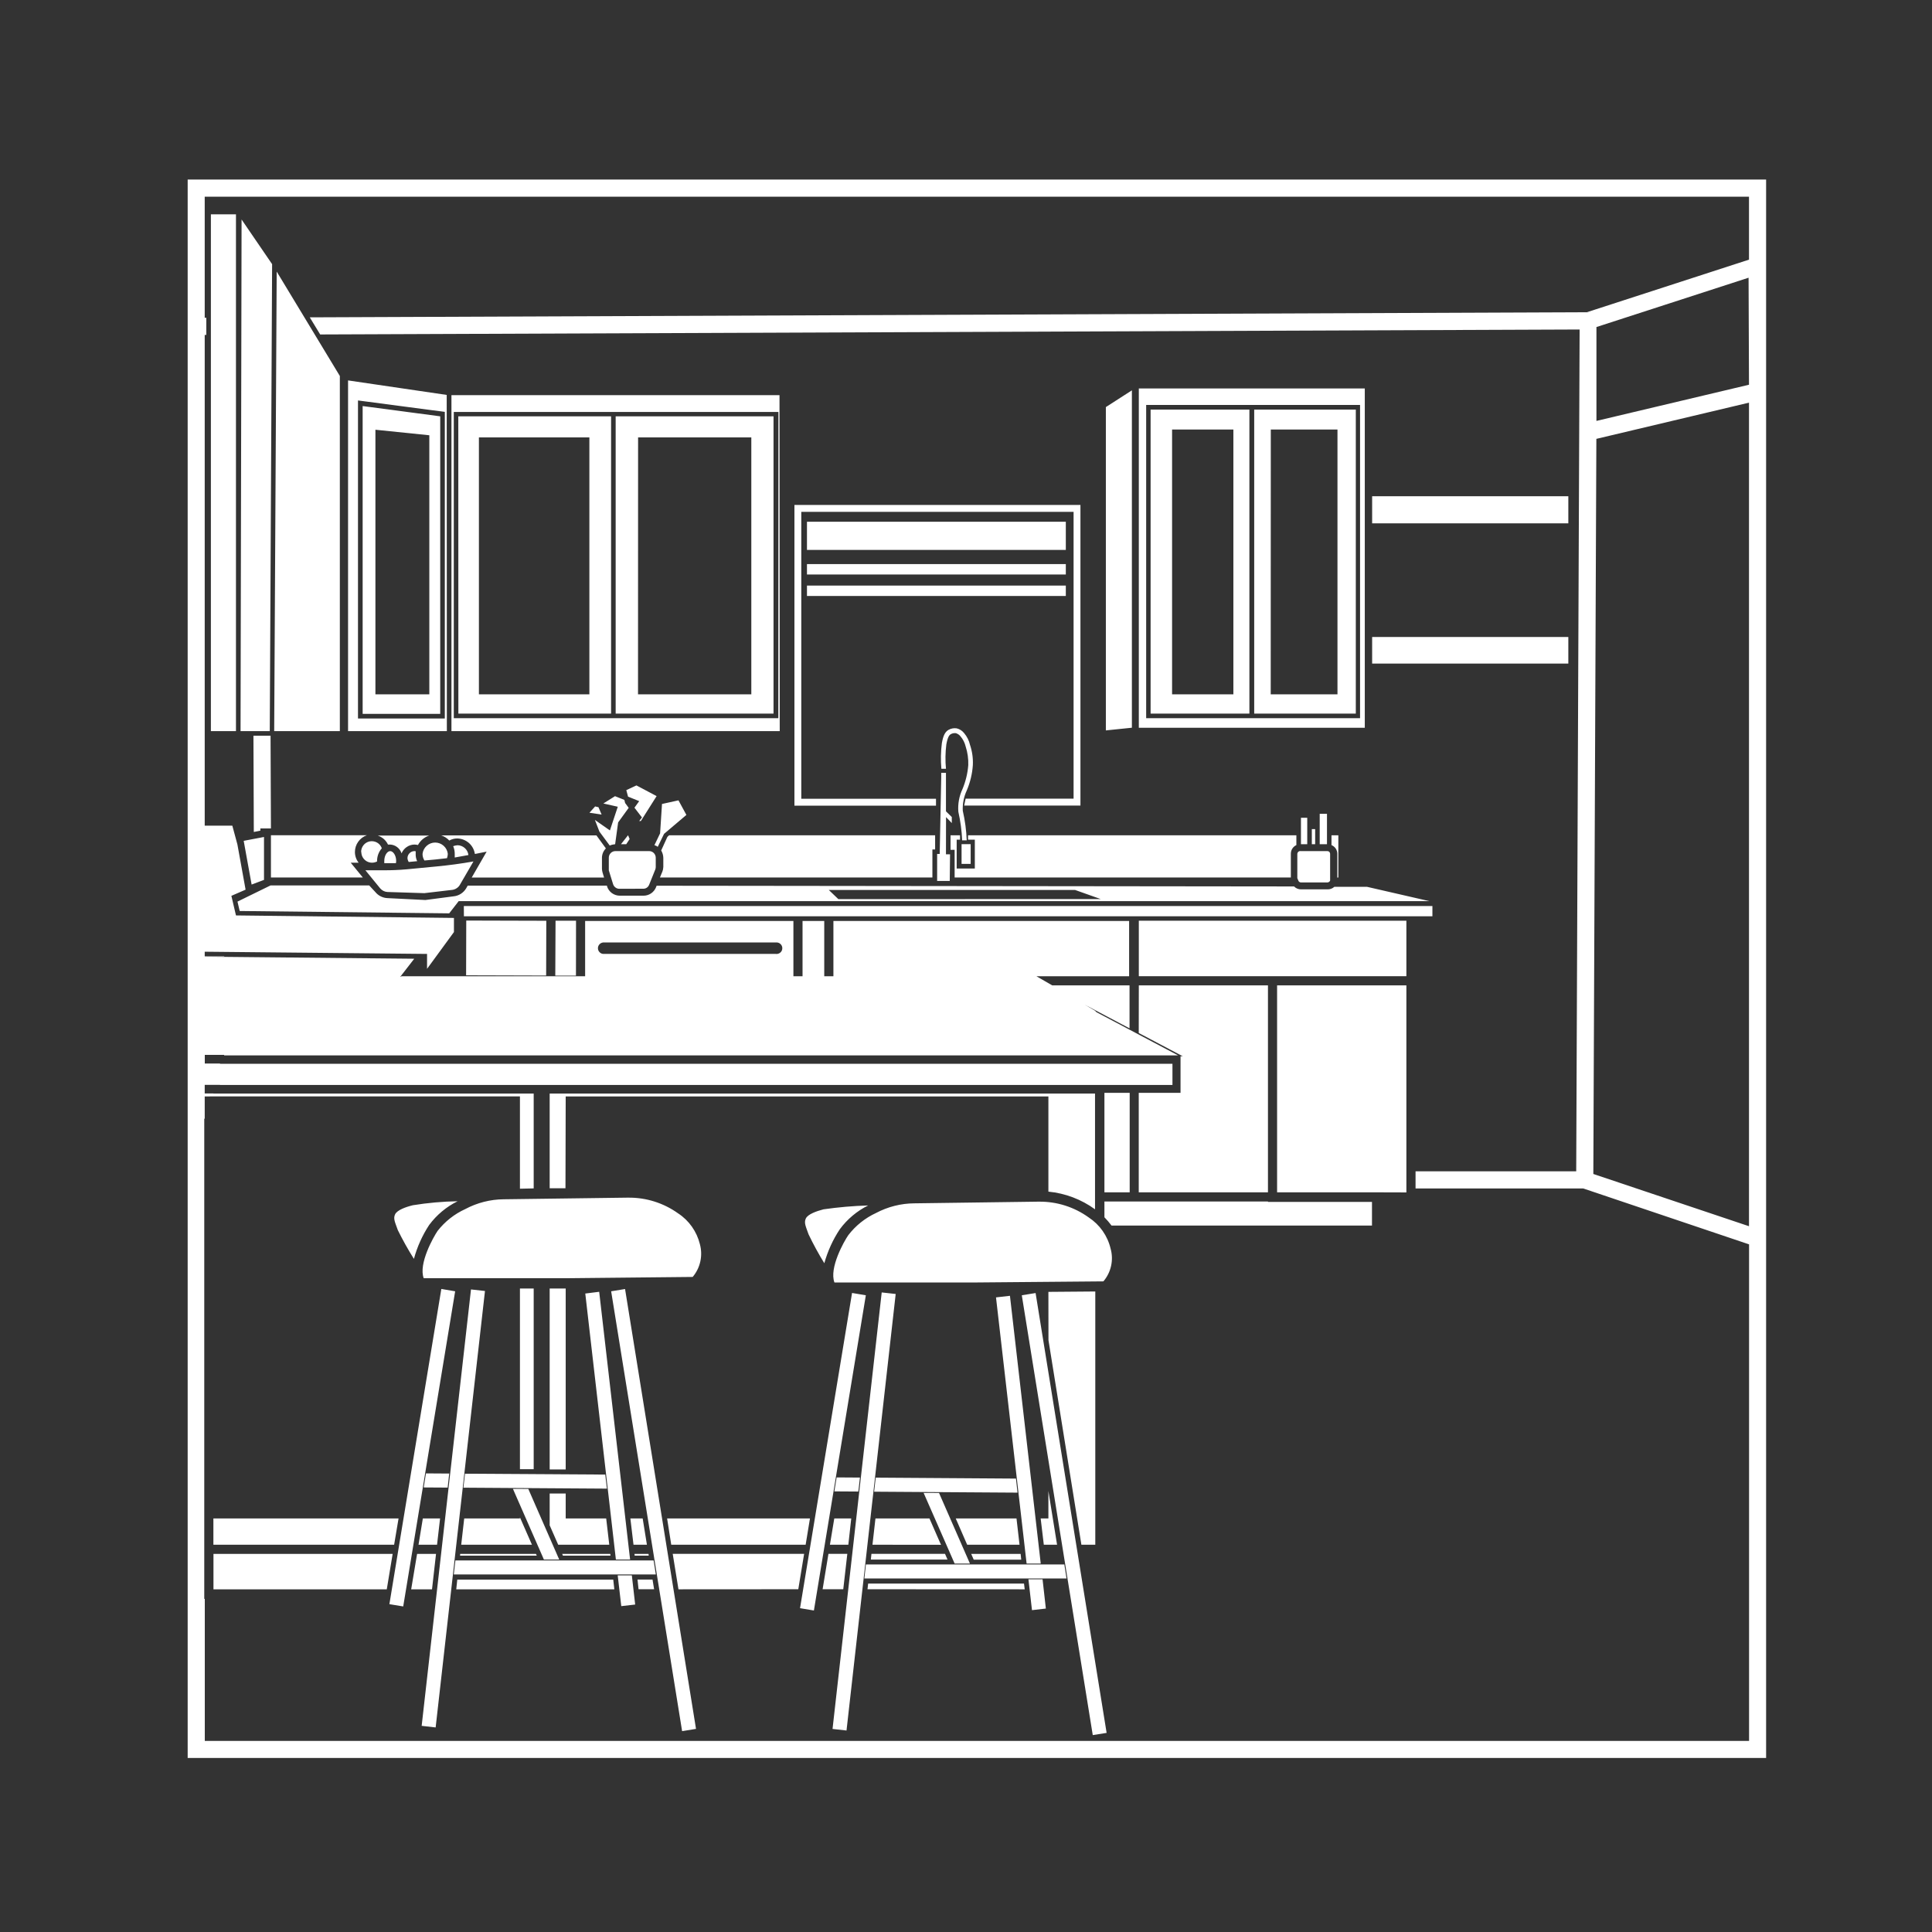 <svg width="51" height="51" viewBox="0 0 51 51" fill="none" xmlns="http://www.w3.org/2000/svg">
<rect x="0" y="0" width="51" height="51" fill="#333333" stroke="none"/>
<path d="M16.133 34.087L16.5 34.027L18.373 45.638L18.006 45.698L16.133 34.087ZM11.131 45.558L12.433 34.038L12.802 34.079L11.5 45.6L11.131 45.558ZM17.312 41.562L17.254 41.192H12.021L11.979 41.562H17.312ZM15.45 34.146L16.258 41.169H16.633L15.817 34.1L15.45 34.146ZM16.767 42.356L16.679 41.586H16.306L16.4 42.398L16.767 42.356ZM10.279 42.346L11.65 34.025L12.015 34.087L10.644 42.406L10.279 42.346ZM15.977 38.925L12.275 38.902L12.233 39.271L16.021 39.296L15.977 38.925ZM11.185 39.265L11.817 39.269L11.858 38.898L11.244 38.894L11.185 39.265ZM13.54 39.302L14.358 41.169H14.762L13.946 39.304L13.54 39.302ZM11.552 32.492C11.44 32.656 11.042 33.361 11.185 33.742H14.935L18.285 33.708C18.385 33.59 18.454 33.449 18.487 33.298C18.52 33.147 18.516 32.991 18.475 32.842C18.393 32.509 18.189 32.219 17.902 32.031C17.52 31.757 17.06 31.611 16.59 31.615H16.554L13.296 31.658C12.942 31.661 12.594 31.75 12.281 31.917C11.996 32.047 11.746 32.244 11.552 32.492ZM10.927 33.229C11.013 32.912 11.149 32.61 11.329 32.336C11.526 32.071 11.783 31.856 12.079 31.71C11.684 31.717 11.29 31.752 10.9 31.815C10.713 31.86 10.483 31.942 10.429 32.056C10.375 32.171 10.429 32.265 10.502 32.473C10.63 32.732 10.771 32.985 10.925 33.229M26.973 34.192L27.337 34.133L29.212 45.744L28.846 45.802L26.973 34.192ZM21.977 45.64L23.275 34.117L23.644 34.158L22.346 45.681L21.977 45.64ZM28.154 41.667L28.096 41.298H22.858L22.817 41.667H28.154ZM27.608 42.462L27.521 41.69H27.148L27.242 42.504L27.608 42.462ZM27.473 41.275L26.66 34.206L26.292 34.248L27.1 41.275H27.473ZM21.119 42.452L22.492 34.131L22.856 34.192L21.485 42.513L21.119 42.452ZM22.025 39.369L22.658 39.373L22.7 39.004L22.085 39L22.025 39.369ZM26.819 39.031L23.117 39.006L23.075 39.377L26.86 39.402L26.819 39.031ZM24.381 39.408L25.2 41.275H25.604L24.788 39.41L24.381 39.408ZM28.74 32.138C28.358 31.862 27.898 31.716 27.427 31.721H27.396L24.137 31.765C23.784 31.767 23.436 31.855 23.123 32.021C22.836 32.154 22.586 32.354 22.394 32.604C22.279 32.769 21.883 33.473 22.027 33.854H25.777L29.127 33.825C29.227 33.708 29.297 33.567 29.33 33.416C29.363 33.266 29.359 33.109 29.317 32.961C29.237 32.622 29.03 32.328 28.74 32.138ZM22.171 32.446C22.367 32.182 22.622 31.967 22.917 31.821C22.523 31.833 22.13 31.867 21.74 31.923C21.554 31.971 21.323 32.052 21.271 32.167C21.219 32.281 21.271 32.375 21.344 32.583C21.469 32.845 21.608 33.099 21.76 33.346C21.849 33.026 21.987 32.722 22.171 32.446ZM36.221 16.815H41.4V17.517H36.221V16.815ZM36.221 13.1H41.4V13.815H36.221V13.1ZM11.621 10.99L9.573 10.719V18.844H11.621V10.99ZM11.333 18.329H9.91V11.344L11.333 11.49V18.329ZM33.108 18.837H35.79V10.812H33.108V18.837ZM33.546 11.338H35.306V18.329H33.544L33.546 11.338ZM30.373 18.837H32.981V10.812H30.373V18.837ZM30.94 11.338H32.558V18.329H30.94V11.338ZM16.252 18.837H20.419V10.99H16.252V18.837ZM16.844 11.546H19.833V18.329H16.842L16.844 11.546ZM12.1 18.837H16.131V10.99H12.098L12.1 18.837ZM12.642 11.546H15.558V18.329H12.642V11.546ZM5.567 5.658H6.229V19.3H5.567V5.658ZM6.35 19.3H7.121L7.183 6.973L6.377 5.794L6.35 19.3ZM7.238 19.3H8.971V9.925L7.304 7.169L7.238 19.3ZM11.792 10.425L9.188 10.042V19.3H11.796L11.792 10.425ZM11.742 18.967H9.45V10.571L11.742 10.873V18.967ZM20.577 10.431H11.917V19.3H20.583L20.577 10.431ZM20.546 18.958H11.979V10.875H20.548L20.546 18.958ZM29.192 19.281L29.879 19.21V10.304L29.192 10.746V19.281ZM36.027 10.254H30.062V19.212H36.027V10.254ZM35.902 18.958H30.256V10.69H35.902V18.958ZM11.202 23.577L11.944 23.49C11.983 23.484 12.02 23.47 12.053 23.448C12.087 23.427 12.115 23.398 12.135 23.365L12.498 22.74C12.172 22.798 11.844 22.842 11.515 22.873L10.731 22.948C10.533 22.966 10.333 22.974 10.133 22.973H9.646L10.037 23.452C10.061 23.479 10.09 23.502 10.122 23.518C10.154 23.534 10.189 23.544 10.225 23.546L11.202 23.577ZM10.458 22.729C10.458 22.575 10.375 22.467 10.3 22.467C10.225 22.467 10.144 22.575 10.144 22.729V22.785H10.452L10.458 22.729ZM9.538 22.49C9.538 22.539 9.55 22.587 9.574 22.629C9.598 22.672 9.633 22.707 9.675 22.733C9.717 22.758 9.765 22.772 9.814 22.773C9.863 22.774 9.911 22.763 9.954 22.74C9.95 22.612 9.995 22.488 10.079 22.392C10.056 22.328 10.012 22.275 9.954 22.242C9.895 22.209 9.827 22.198 9.761 22.21C9.695 22.223 9.635 22.259 9.594 22.312C9.552 22.365 9.531 22.431 9.533 22.498L9.538 22.49ZM11.154 22.54C11.153 22.602 11.171 22.663 11.204 22.715L11.498 22.688L11.8 22.654C11.812 22.617 11.819 22.579 11.821 22.54C11.812 22.458 11.773 22.382 11.711 22.327C11.65 22.272 11.57 22.241 11.488 22.241C11.405 22.241 11.325 22.272 11.264 22.327C11.202 22.382 11.163 22.458 11.154 22.54ZM12.365 22.571C12.357 22.5 12.323 22.435 12.27 22.387C12.217 22.34 12.148 22.313 12.077 22.312C12.038 22.315 11.999 22.324 11.963 22.337C11.991 22.403 12.005 22.474 12.004 22.546V22.636L12.365 22.571ZM10.94 22.467C10.891 22.468 10.845 22.487 10.811 22.522C10.777 22.556 10.757 22.602 10.756 22.65C10.758 22.687 10.769 22.723 10.79 22.754L11.012 22.733C10.984 22.673 10.97 22.607 10.973 22.54V22.471L10.94 22.467ZM16.071 22.642V22.975L16.183 23.337C16.194 23.373 16.216 23.405 16.246 23.427C16.276 23.45 16.312 23.462 16.35 23.462L16.975 23.46C17.01 23.462 17.045 23.452 17.074 23.433C17.103 23.413 17.125 23.385 17.137 23.352L17.298 22.952C17.306 22.931 17.31 22.908 17.31 22.886V22.642C17.31 22.596 17.292 22.552 17.26 22.519C17.228 22.486 17.184 22.467 17.137 22.467H16.246C16.199 22.467 16.155 22.485 16.122 22.518C16.089 22.551 16.071 22.595 16.071 22.642ZM34.246 22.54V23.181L34.273 23.246C34.278 23.26 34.287 23.272 34.299 23.28C34.311 23.289 34.325 23.294 34.34 23.294H35.044C35.058 23.293 35.072 23.288 35.085 23.279C35.097 23.271 35.106 23.259 35.112 23.246V22.54C35.112 22.52 35.105 22.502 35.091 22.488C35.078 22.474 35.059 22.467 35.04 22.467H34.331C34.321 22.465 34.31 22.466 34.3 22.469C34.29 22.472 34.281 22.477 34.273 22.484C34.265 22.491 34.259 22.5 34.254 22.509C34.25 22.519 34.246 22.529 34.246 22.54ZM34.342 22.285H34.508V21.587H34.342V22.285ZM34.837 22.285H35.029V21.483H34.837V21.765V22.285ZM34.629 21.886H34.717V22.285H34.629V21.886ZM15.704 21.644L15.823 21.952L16.096 22.321C16.141 22.301 16.189 22.289 16.238 22.285L16.317 21.71L16.596 21.325L16.502 21.198L16.481 21.115L16.235 21.017L15.927 21.21L16.308 21.296L16.1 21.921L15.704 21.644ZM17.475 21.223L17.425 21.998L17.275 22.311C17.307 22.318 17.337 22.333 17.363 22.354L17.529 22.012L18.119 21.512L17.91 21.127L17.475 21.223ZM16.621 22.148L16.579 22.048L16.392 22.285H16.531L16.621 22.148ZM15.881 21.502L15.798 21.308L15.71 21.288L15.56 21.454L15.881 21.502ZM16.873 21.148L16.748 21.321L16.946 21.579L16.873 21.673H16.917L17.333 21.015L16.8 20.733L16.533 20.858L16.579 21.029L16.873 21.148ZM25.383 22.283H25.623V22.804H25.383V22.283ZM25.681 20.194C25.689 20.014 25.664 19.834 25.606 19.663C25.58 19.548 25.526 19.442 25.45 19.352C25.401 19.29 25.333 19.246 25.256 19.227C25.181 19.215 25.104 19.229 25.038 19.267C24.948 19.319 24.898 19.417 24.863 19.617C24.834 19.841 24.83 20.068 24.85 20.294H24.971C24.951 20.079 24.954 19.864 24.981 19.65C25.017 19.454 25.058 19.404 25.098 19.381C25.139 19.357 25.186 19.348 25.233 19.354C25.284 19.37 25.329 19.401 25.36 19.444C25.423 19.519 25.467 19.607 25.49 19.702C25.542 19.862 25.566 20.03 25.56 20.198C25.543 20.413 25.492 20.624 25.41 20.823C25.32 21.012 25.281 21.221 25.298 21.429C25.354 21.677 25.388 21.93 25.398 22.183H25.519C25.509 21.92 25.474 21.659 25.415 21.402C25.406 21.215 25.443 21.029 25.523 20.86C25.612 20.648 25.666 20.423 25.681 20.194ZM24.973 21.569L25.125 21.727V21.567L24.971 21.417V20.402H24.846V20.515L24.806 22.542H24.738V23.254H25.071L25.079 22.552H24.971L24.973 21.569ZM21.302 15.458H28.135V15.733H21.302V15.458ZM21.302 14.89H28.135V15.165H21.302V14.89ZM21.302 13.773H28.135V14.517H21.302V13.773ZM24.708 21.085H21.152V13.511H28.34V21.083H25.49L25.452 21.265H28.521V13.329H20.971V21.267H24.708V21.085ZM6.433 22.196L6.642 23.35L6.969 23.227V22.094L6.433 22.196ZM17.479 23.021L17.421 23.163H24.613V22.423H24.685V22.05H17.663L17.617 22.092L17.454 22.45C17.488 22.509 17.508 22.576 17.51 22.644V22.887C17.508 22.933 17.498 22.978 17.481 23.021M35.329 23.163V22.05H35.148V22.308C35.194 22.328 35.233 22.36 35.261 22.401C35.288 22.443 35.303 22.492 35.302 22.542V23.167L35.329 23.163ZM7.152 23.163H9.577L9.258 22.773H9.467C9.403 22.692 9.369 22.592 9.369 22.49C9.369 22.392 9.4 22.297 9.457 22.218C9.513 22.139 9.593 22.08 9.685 22.048H7.152V23.163ZM11.86 22.188C11.924 22.152 11.996 22.133 12.069 22.133C12.182 22.135 12.291 22.177 12.377 22.251C12.462 22.326 12.518 22.428 12.535 22.54H12.552L12.846 22.481L12.452 23.165H15.946L15.906 23.033C15.896 23 15.891 22.965 15.89 22.929V22.646C15.89 22.552 15.927 22.462 15.994 22.396L15.744 22.052H11.646C11.728 22.078 11.802 22.125 11.86 22.188ZM10.242 22.294H10.3C10.368 22.297 10.433 22.322 10.486 22.363C10.54 22.405 10.58 22.462 10.6 22.527C10.628 22.459 10.675 22.401 10.735 22.36C10.795 22.318 10.866 22.295 10.94 22.294C10.971 22.294 11.003 22.299 11.033 22.306C11.097 22.188 11.203 22.098 11.331 22.056H9.971C10.03 22.076 10.084 22.107 10.131 22.147C10.177 22.188 10.215 22.238 10.242 22.294ZM34.221 22.308V22.05H25.554V22.165H25.733V22.927H25.254V22.165H25.342V22.05H25.092V22.433H25.2V23.163H34.075V22.538C34.075 22.489 34.088 22.442 34.114 22.401C34.14 22.361 34.177 22.328 34.221 22.308ZM11.983 24.604V24.231L6.229 24.165L6.108 23.648L6.483 23.485L6.267 22.292L6.133 21.796H5.404V25.123L11.258 25.181H11.273V25.575L11.983 24.604ZM12.244 23.917H37.812V24.188H12.246L12.244 23.917ZM28.944 26.719L28.902 26.677L28.635 26.521L29.817 27.146V26.012H27.777L27.36 25.771H29.806V24.312H22V25.771H21.758V24.312H21.185V25.771H20.944V24.312H15.446V25.771H10.598L10.579 25.783H10.567L10.935 25.308L5.404 25.254H5.917V27.86H31.1L28.944 26.719ZM20.481 25.181H15.919C15.882 25.177 15.848 25.159 15.823 25.131C15.798 25.104 15.784 25.067 15.784 25.03C15.784 24.993 15.798 24.957 15.823 24.929C15.848 24.901 15.882 24.884 15.919 24.879H20.481C20.503 24.877 20.524 24.879 20.545 24.885C20.565 24.892 20.584 24.902 20.6 24.917C20.616 24.931 20.629 24.948 20.638 24.968C20.647 24.988 20.651 25.009 20.651 25.03C20.651 25.052 20.647 25.073 20.638 25.093C20.629 25.112 20.616 25.13 20.6 25.144C20.584 25.158 20.565 25.169 20.545 25.175C20.524 25.182 20.503 25.184 20.481 25.181ZM35.046 23.477H34.342C34.308 23.477 34.274 23.47 34.243 23.457C34.212 23.444 34.184 23.424 34.16 23.4L17.333 23.381L17.317 23.423C17.29 23.488 17.245 23.544 17.186 23.584C17.127 23.623 17.058 23.644 16.988 23.644H16.363C16.287 23.644 16.213 23.62 16.151 23.575C16.09 23.53 16.045 23.466 16.023 23.394V23.379H12.346L12.304 23.452C12.27 23.509 12.222 23.558 12.166 23.594C12.11 23.63 12.046 23.653 11.979 23.66L11.229 23.758L10.229 23.708C10.167 23.706 10.107 23.69 10.052 23.663C9.996 23.635 9.947 23.596 9.908 23.548L9.746 23.373H7.142L6.269 23.8L6.327 24.048L11.858 24.11L12.108 23.788H37.733L36.087 23.41H35.223C35.175 23.454 35.111 23.478 35.046 23.477ZM22.131 23.735L21.877 23.492H28.377L29.056 23.733L22.131 23.735ZM5.808 28.081H30.95V28.64H5.808V28.081ZM14.088 28.867H5.633V28.942H13.725V31.379L14.088 31.371V28.867ZM13.725 40.083H12.254L12.175 40.777H14.042L13.725 40.054V40.083ZM11.617 40.083H11.162L11.048 40.777H11.537L11.617 40.083ZM13.725 34.013H14.088V38.783H13.725V34.013ZM5.633 40.777H10.404L10.521 40.083H5.633V40.777ZM14.933 28.944H27.675V31.456C28.12 31.499 28.545 31.66 28.906 31.923V28.867H14.51V31.367H14.927L14.933 28.944ZM25.531 40.777H26.913L26.833 40.083H25.229L25.531 40.777ZM17.077 40.777L16.965 40.083H16.64L16.723 40.777H17.077ZM21.381 40.083H17.61L17.719 40.777H21.267L21.381 40.083ZM14.51 34.013H14.933V38.79H14.51V34.013ZM27.677 35.377L28.546 40.777H28.913V34.092L27.675 34.102L27.677 35.377ZM14.933 39.425H14.51V40.265L14.735 40.777H16.083L16.002 40.083H14.933V39.425ZM24.84 40.779L24.535 40.083H23.11L23.031 40.777L24.84 40.779ZM27.675 39.358V40.083H27.471L27.554 40.777H27.904L27.675 39.358ZM22.471 40.083H22.023L21.908 40.777H22.394L22.471 40.083ZM10.21 41.954L10.365 41.019H5.635V41.954H10.21ZM25.637 41.019L25.704 41.171H26.958L26.942 41.019H25.637ZM10.854 41.954H11.404L11.51 41.019H11.01L10.854 41.954ZM14.148 41.019H12.148L12.144 41.065H14.169L14.148 41.019ZM14.84 41.019L14.86 41.065H16.115L16.11 41.019H14.84ZM16.748 41.019L16.754 41.065H17.125L17.119 41.019H16.748ZM16.217 41.954L16.188 41.698H12.071L12.044 41.954H16.217ZM4.954 4.74V46.406H46.621V4.74H4.954ZM46.169 32.369L42.06 30.99L42.14 11.585L46.169 10.629V32.369ZM46.169 10.156L42.142 11.111V8.633L46.158 7.331L46.169 10.156ZM46.169 6.854L41.89 8.242L8.177 8.377L8.452 8.829L41.698 8.698L41.608 30.919H37.367V31.373H41.796L46.171 32.848V45.956H5.406V42.206H5.392V29.531H5.404V28.944L5.633 28.942V28.865H5.404V28.637H5.808V28.075H5.406V27.846H5.919V25.246H5.404V8.842H5.446V8.388H5.404V5.192H46.169V6.854ZM21.073 41.952L21.227 41.017H17.758L17.91 41.954L21.073 41.952ZM17.267 41.952L17.225 41.696H16.829L16.856 41.952H17.267ZM21.715 41.952H22.26L22.367 41.017H21.869L21.715 41.952ZM24.946 41.017H23.004L22.988 41.169H25.012L24.946 41.017ZM27.05 41.954L27.031 41.802H22.917L22.9 41.952L27.05 41.954ZM12.304 25.746L12.308 24.3L14.421 24.306L14.417 25.752L12.304 25.746ZM14.658 25.754L14.665 24.304H15.206L15.204 25.754H14.658ZM33.712 25.769H37.125V24.304H30.062V25.769H33.471H33.712ZM29.154 28.848H29.821V31.475H29.154V28.848ZM30.06 27.269L31.223 27.883H31.163V28.848H30.06V31.475H33.471V26.011H30.062L30.06 27.269ZM37.125 31.477V26.011H33.712V31.475H36.462L37.125 31.477ZM33.471 31.717H29.154V32.133C29.222 32.202 29.284 32.275 29.342 32.352H36.217V31.727H33.471V31.717ZM7.142 19.421H6.69L6.7 21.962L6.873 21.927V21.869H7.152L7.142 19.421Z" fill="white"/>
</svg>
